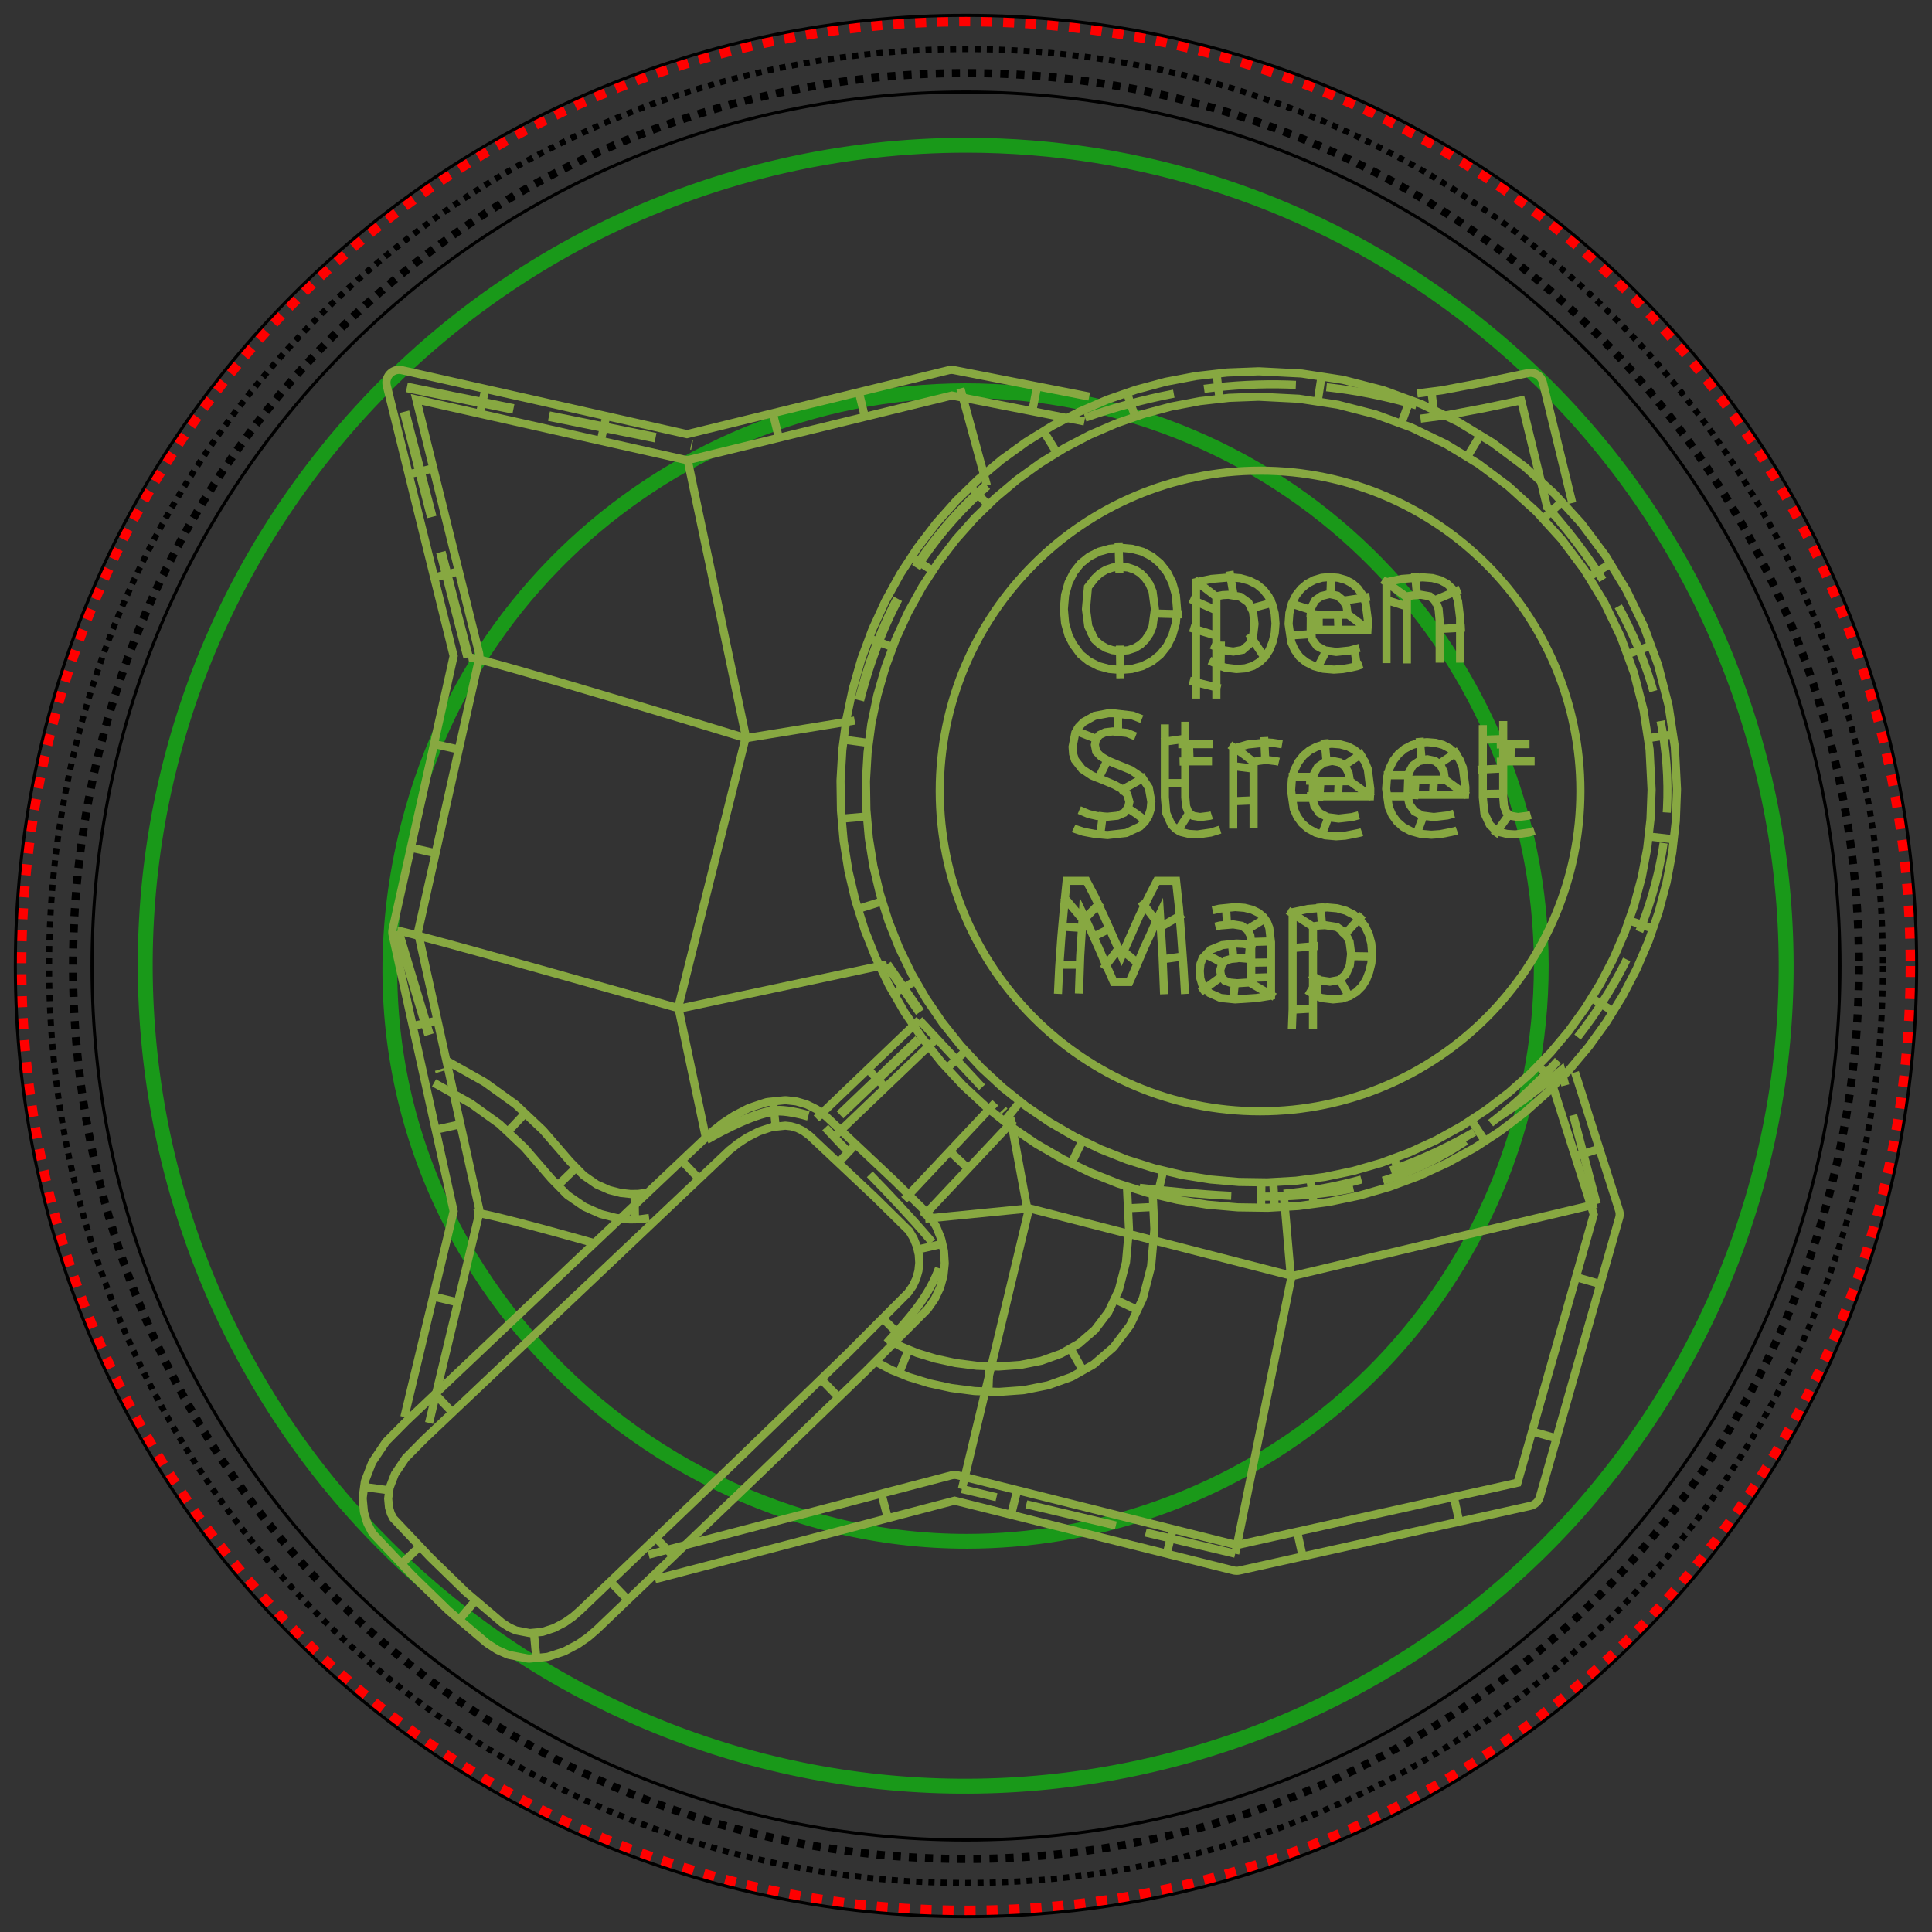 <?xml version="1.0" encoding="UTF-8" standalone="no"?>
<!-- Created with Inkscape (http://www.inkscape.org/) -->

<svg
   width="63mm"
   height="63mm"
   viewBox="0 0 63 63"
   version="1.1"
   id="svg8"
   sodipodi:docname="patch_openstreetmap.svg"
   inkscape:version="1.4.2 (ebf0e940d0, 2025-05-08)"
   xmlns:inkscape="http://www.inkscape.org/namespaces/inkscape"
   xmlns:sodipodi="http://sodipodi.sourceforge.net/DTD/sodipodi-0.dtd"
   xmlns:xlink="http://www.w3.org/1999/xlink"
   xmlns="http://www.w3.org/2000/svg"
   xmlns:svg="http://www.w3.org/2000/svg"
   xmlns:rdf="http://www.w3.org/1999/02/22-rdf-syntax-ns#"
   xmlns:cc="http://creativecommons.org/ns#"
   xmlns:dc="http://purl.org/dc/elements/1.1/"
   xmlns:inkstitch="http://inkstitch.org/namespace">
  <rect x="0" y="0" width="63" height="63" fill="#333333" stroke="none"/>
  <sodipodi:namedview
     id="base"
     pagecolor="#ffffff"
     bordercolor="#666666"
     borderopacity="1.0"
     inkscape:pageopacity="0.0"
     inkscape:pageshadow="2"
     inkscape:zoom="2.953"
     inkscape:cx="111.07348"
     inkscape:cy="140.53505"
     inkscape:document-units="mm"
     inkscape:current-layer="layer1"
     showgrid="false"
     fit-margin-top="2"
     fit-margin-left="2"
     fit-margin-right="2"
     fit-margin-bottom="2"
     inkscape:object-nodes="false"
     inkscape:snap-global="false"
     inkscape:window-width="1920"
     inkscape:window-height="1131"
     inkscape:window-x="0"
     inkscape:window-y="0"
     inkscape:window-maximized="1"
     showguides="true"
     inkscape:showpageshadow="2"
     inkscape:pagecheckerboard="0"
     inkscape:deskcolor="#d1d1d1">
    <sodipodi:guide
       position="31.5,31.5"
       orientation="0,-1"
       id="guide5"
       inkscape:locked="false" />
    <inkscape:grid
       id="grid1"
       units="mm"
       originx="0"
       originy="0"
       spacingx="1"
       spacingy="1"
       empcolor="#0099e5"
       empopacity="0.302"
       color="#0099e5"
       opacity="0.149"
       empspacing="5"
       enabled="true"
       visible="false" />
  </sodipodi:namedview>
  <defs
     id="defs2">
    <symbol
       id="inkstitch_ignore_layer"
       transform="scale(0.25, 0.25)"
       style="opacity:0.7">
      <title
         id="title9694">Ignore entire layer when generating stitch plan</title>
      <path
         inkscape:connector-curvature="0"
         style="opacity:1;vector-effect:none;fill:#fafafa;fill-opacity:1;fill-rule:evenodd;stroke:#ff0000;stroke-width:1.065;stroke-linecap:round;stroke-linejoin:miter;stroke-miterlimit:4;stroke-dasharray:3.195, 3.195;stroke-dashoffset:0;stroke-opacity:1"
         d="M 9.247,-4.9265995e-6 C 9.247,5.107 5.107,9.247 -2.615882e-5,9.247 -5.107,9.247 -9.247,5.107 -9.247,-4.9265995e-6 -9.247,-2.452 -8.272,-4.804 -6.538,-6.538 c 1.734,-1.734 4.086,-2.708 6.538,-2.708 5.107,0 9.247,4.14 9.247,9.247 0,0 0,0 0,0"
         id="inkstitch_path25368-7" />
      <path
         sodipodi:nodetypes="ccccc"
         inkscape:connector-curvature="0"
         style="color:#000000;fill:#d5d5d5;fill-opacity:1;fill-rule:evenodd;stroke:#5a5a5a;stroke-width:0.633;stroke-linecap:square;stroke-linejoin:round;stroke-miterlimit:0;stroke-opacity:1"
         d="M 4,4.453 1.467,1.286 H -5.5 l 2.533,3.167 z"
         id="use5800" />
      <path
         sodipodi:nodetypes="ccccc"
         inkscape:connector-curvature="0"
         style="color:#000000;opacity:0.5;fill:#d5d5d5;fill-opacity:1;fill-rule:evenodd;stroke:#858585;stroke-width:0.633;stroke-linecap:square;stroke-linejoin:round;stroke-miterlimit:0;stroke-opacity:1"
         d="M 4,2.553 1.467,-0.614 H -5.5 l 2.533,3.167 z"
         id="use5864" />
      <g
         id="g5771">
        <path
           sodipodi:nodetypes="ccccccccc"
           inkscape:connector-curvature="0"
           style="fill:#aa0000;fill-rule:evenodd;stroke:#aa0000;stroke-width:1px"
           d="m -1.067,-5.047 h 4.433 l 0.633,0.633 V 0.019 L 3.367,0.653 H -1.067 L -1.7,0.019 V -4.414 Z"
           id="path8011" />
        <path
           inkscape:connector-curvature="0"
           id="path8023"
           d="m -0.433,-3.876 c 0,0 3.167,3.167 3.167,3.167"
           style="fill:none;stroke:#ffffff;stroke-width:1.7" />
        <path
           inkscape:connector-curvature="0"
           id="path8025"
           d="m 2.733,-3.876 c 0,0 -3.167,3.167 -3.167,3.167"
           style="fill:none;stroke:#ffffff;stroke-width:1.8;stroke-linejoin:round" />
      </g>
    </symbol>
    <symbol
       id="inkstitch_ending_point"
       transform="scale(0.25, 0.25)"
       style="opacity:0.7">
      <title
         id="inkstitch_title9427">Ending point</title>
      <path
         id="inkstitch_circle13166"
         d="m 9.22,0.079 c -1.9e-6,5.107 -4.14,9.247 -9.247,9.247 -5.107,0 -9.247,-4.14 -9.247,-9.247 1e-7,-2.452 0.974,-4.804 2.708,-6.538 1.734,-1.734 4.086,-2.708 6.538,-2.708 5.107,0 9.247,4.14 9.247,9.247 0,0 0,0 0,0"
         style="opacity:1;vector-effect:none;fill:#fafafa;fill-opacity:1;fill-rule:evenodd;stroke:#003399;stroke-width:1.065;stroke-linecap:round;stroke-linejoin:miter;stroke-miterlimit:4;stroke-dasharray:3.195, 3.195;stroke-dashoffset:0;stroke-opacity:1"
         inkscape:connector-curvature="0" />
      <path
         style="opacity:1;fill:#000000;fill-opacity:1;fill-rule:nonzero;stroke:none;stroke-width:2.272;stroke-linecap:round;stroke-linejoin:round;stroke-miterlimit:4;stroke-dasharray:4.819, 4.819;stroke-dashoffset:0;stroke-opacity:1;paint-order:fill markers stroke"
         d="m -4.57,-4.57 c 0,0 9.141,0 9.141,0 0,0 0,9.141 0,9.141 0,0 -9.141,0 -9.141,0 0,0 0,-9.141 0,-9.141"
         id="inkstitch_rect5371-2"
         inkscape:connector-curvature="0" />
    </symbol>
  </defs>
  <g
     transform="translate(0, -21)"
     inkscape:label="Guide Lines"
     id="layer2"
     inkscape:groupmode="layer">
    <path
       id="path1669"
       style="fill:none;stroke:#02ff00;stroke-width:0.482;opacity:0.5"
       inkscape:label="guideline inner not stitched"
       transform="rotate(-164.209)"
       d="M -49.738,-59.988 C -38.707,-63.124 -25.844,-55.259 -25.844,-41.947 -25.844,-31.589 -34.24,-23.192 -44.598,-23.192 -54.956,-23.192 -63.352,-31.589 -63.352,-41.947 -63.352,-50.522 -57.597,-57.753 -49.738,-59.988"
       sodipodi:nodetypes="csssc" />
    <path
       id="path2356"
       style="fill:none;stroke:#00ff00;stroke-width:0.486;opacity:0.5"
       inkscape:label="guideline outer not stitched"
       transform="matrix(-0.605,0.796,0.796,0.605,0,0)"
       d="M 1.411,40.682 C 6.298,34.244 14.033,30.086 22.739,30.086 37.518,30.086 49.498,42.066 49.498,56.844 49.498,71.622 37.518,83.601 22.739,83.601 7.961,83.601 -4.019,71.622 -4.019,56.844 -4.019,50.772 -1.997,45.173 1.411,40.682"
       sodipodi:nodetypes="cssssc" />
    <use
       id="use5245"
       inkscape:label="Ink/Stitch Command: Ignore layer (do not stitch any objects in this layer)"
       xlink:href="#inkstitch_ignore_layer"
       height="100%"
       width="100%"
       x="0"
       y="-10"
       transform="matrix(0.265,0,0,0.265,0.529,22.754)" />
  </g>
  <g
     style="display:inline"
     id="layer1"
     inkscape:groupmode="layer"
     inkscape:label="Patch 1"
     transform="translate(-114.128, -58.05)">
    <path
       inkscape:label="positioning/cutting line"
       inkscape:connector-curvature="0"
       id="path3362"
       d="M 176.448,89.55 C 176.448,106.572 162.649,120.371 145.628,120.371 128.606,120.371 114.807,106.572 114.807,89.55 114.807,72.529 128.606,58.73 145.628,58.73 162.649,58.73 176.448,72.529 176.448,89.55 Z"
       style="display:inline;fill:none;fill-opacity:1;stroke:#ff0000;stroke-width:0.359;stroke-miterlimit:4;stroke-dasharray:0.359, 0.359;stroke-dashoffset:0;stroke-opacity:1"
       inkstitch:running_stitch_length_mm="2.3"
       inkstitch:trim_after="True"
       inkstitch:stop_after="True"
       inkstitch:fill_underlay="False"
       sodipodi:nodetypes="scscs" />
    <path
       inkscape:label="fixing line"
       inkscape:connector-curvature="0"
       id="path3362-3"
       d="M 175.528,89.55 C 175.528,106.064 162.141,119.451 145.628,119.451 129.114,119.451 115.728,106.064 115.728,89.55 115.728,73.037 129.114,59.65 145.628,59.65 162.141,59.65 175.528,73.037 175.528,89.55 Z"
       style="display:inline;fill:none;fill-opacity:1;stroke:#000000;stroke-width:0.2;stroke-miterlimit:4;stroke-dasharray:0.2, 0.2;stroke-dashoffset:0;stroke-opacity:1"
       inkstitch:running_stitch_length_mm="2"
       inkstitch:fill_underlay="False"
       sodipodi:nodetypes="sssss" />
  </g>
  <g
     inkscape:groupmode="layer"
     id="layer3"
     inkscape:label="Patch 2">
    <path
       id="path3224-1"
       style="display:inline;fill:none;fill-opacity:1;stroke:#000000;stroke-width:0.1;stroke-miterlimit:4;stroke-dasharray:none;stroke-dashoffset:0;stroke-opacity:1"
       d="m 145.628,61.05 c 15.74,0 28.5,12.76 28.5,28.5 0,15.74 -12.76,28.5 -28.5,28.5 -15.74,0 -28.5,-12.76 -28.5,-28.5 0,-15.74 12.76,-28.5 28.5,-28.5 m 0,-2.5 c 17.121,0 31,13.879 31,31 0,17.121 -13.879,31 -31,31 -17.121,0 -31,-13.879 -31,-31 0,-17.121 13.879,-31 31,-31"
       inkscape:connector-curvature="0"
       inkscape:label="satin"
       sodipodi:nodetypes="csssccsssc"
       transform="translate(-114.128, -58.05)"
       inkstitch:satin_column="True"
       inkstitch:zigzag_underlay="True"
       inkstitch:zigzag_underlay_spacing_mm="4"
       inkstitch:reverse_rails="none"
       inkstitch:fill_underlay="False"
       inkstitch:start_at_nearest_point="True"
       inkstitch:end_at_nearest_point="True" />
    <path
       inkscape:label="top line"
       inkscape:connector-curvature="0"
       id="path816"
       d="M 174.746,89.55 A 29.118,29.118 0 0 1 145.628,118.669 29.118,29.118 0 0 1 116.509,89.55 29.118,29.118 0 0 1 145.628,60.432 29.118,29.118 0 0 1 174.746,89.55 Z"
       style="display:inline;fill:none;fill-opacity:1;stroke:#000000;stroke-width:0.263;stroke-miterlimit:4;stroke-dasharray:0.263, 0.263;stroke-dashoffset:0;stroke-opacity:1"
       transform="translate(-114.128, -58.05)"
       inkstitch:running_stitch_length_mm="1.5"
       inkstitch:fill_underlay="False" />
  </g>
  <g
     inkscape:groupmode="layer"
     id="layer4"
     inkscape:label="Embroidery">
    <g
       id="g41"
       inkscape:label="Map">
      <path
         style="fill:none;stroke:#87a841;stroke-width:0.265;stroke-linejoin:round"
         d="M 31.318,12.667 32.181,15.829"
         id="path4"
         inkstitch:satin_column="False"
         inkstitch:stroke_method="running_stitch"
         inkstitch:bean_stitch_repeats="1" />
      <path
         d="M 32.181,15.829 C 29.812,17.919 28.51,20.542 27.868,23.496"
         style="fill:none;stroke:#87a841;stroke-width:0.313;stroke-dasharray:3.546, 1.182"
         inkstitch:running_stitch_length_mm="2.5"
         inkstitch:running_stitch_tolerance_mm="2.0"
         id="path31"
         sodipodi:nodetypes="cc" />
      <path
         style="fill:none;stroke:#87a841;stroke-width:0.265;stroke-linejoin:round"
         d="M 27.868,23.496 24.322,24.071 C 24.322,24.071 15.554,21.387 15.266,21.435"
         id="path5"
         sodipodi:nodetypes="ccc"
         inkstitch:satin_column="False"
         inkstitch:stroke_method="running_stitch"
         inkstitch:bean_stitch_repeats="1" />
      <path
         d="M 15.266,21.435 12.971,12.573 22.568,14.513"
         style="fill:none;stroke:#87a841;stroke-width:0.313;stroke-dasharray:3.546, 1.182"
         inkstitch:running_stitch_length_mm="2.5"
         inkstitch:running_stitch_tolerance_mm="2.0"
         id="path32"
         sodipodi:nodetypes="ccc" />
      <path
         style="fill:none;stroke:#87a841;stroke-width:0.265;stroke-linejoin:round"
         d="M 22.406,14.919 24.322,24.023 22.118,32.84 23.029,37.152"
         id="path3"
         inkstitch:satin_column="False"
         inkstitch:stroke_method="running_stitch"
         inkstitch:bean_stitch_repeats="1" />
      <path
         d="M 23.029,37.152 C 23.029,37.152 24.479,36.292 25.292,36.222 25.91,36.169 27.109,36.626 27.109,36.626 L 30.355,33.518 28.922,31.45"
         style="fill:none;stroke:#87a841;stroke-width:0.313;stroke-dasharray:3.546, 1.182"
         inkstitch:running_stitch_length_mm="2.5"
         inkstitch:running_stitch_tolerance_mm="2.0"
         id="path33"
         sodipodi:nodetypes="caccc" />
      <path
         style="fill:none;stroke:#87a841;stroke-width:0.265;stroke-linejoin:round"
         d="M 28.922,31.45 22.166,32.888 C 22.166,32.888 13.206,30.348 12.966,30.348"
         id="path6"
         sodipodi:nodetypes="ccc"
         inkstitch:satin_column="False"
         inkstitch:stroke_method="running_stitch"
         inkstitch:bean_stitch_repeats="1" />
      <path
         d="M 12.966,30.348 14.356,34.948"
         style="fill:none;stroke:#87a841;stroke-width:0.313;stroke-dasharray:3.546, 1.182"
         inkstitch:running_stitch_length_mm="2.5"
         inkstitch:running_stitch_tolerance_mm="2.0"
         id="path34" />
      <path
         d="M 14.153,35.309 15.36,35.988 16.29,36.657 17.109,37.431 17.972,38.429 17.989,38.448 18.468,38.937 18.497,38.964 18.529,38.989 19.017,39.325 19.05,39.346 19.084,39.363 19.559,39.574 19.591,39.587 19.624,39.597 20.063,39.709 20.122,39.72 20.502,39.76 20.552,39.763 20.852,39.758 20.901,39.754 21.167,39.718 M 14.558,34.587 15.786,35.278 15.824,35.303 16.796,36.002 16.838,36.037 17.692,36.844 17.721,36.874 18.589,37.878 19.032,38.33 19.455,38.623 19.863,38.804 20.239,38.9 20.565,38.935 20.814,38.931 21.057,38.898 M 20.706,39.843 20.691,38.85 M 18.132,38.712 18.842,38.018 M 16.497,36.967 17.179,36.245"
         inkstitch:satin_column="True"
         id="path6436"
         style="fill:none;stroke:#87a841;stroke-width:0.265px"
         sodipodi:nodetypes="ccccccccccccccccccccccccccccccccccccccccccc"
         inkstitch:pull_compensation_mm="0.15" />
      <path
         style="fill:none;stroke:#87a841;stroke-width:0.265;stroke-linejoin:round"
         d="M 19.435,40.554 C 19.435,40.554 15.745,39.5 15.458,39.548"
         id="path7"
         sodipodi:nodetypes="cc"
         inkstitch:satin_column="False"
         inkstitch:stroke_method="running_stitch"
         inkstitch:bean_stitch_repeats="1" />
      <path
         d="M 13.186,46.208 14.793,39.496 12.802,30.485 12.794,30.44 12.792,30.395 12.794,30.35 12.802,30.306 14.793,21.392 12.612,12.574 12.604,12.535 12.601,12.495 12.601,12.455 12.604,12.415 12.612,12.376 12.624,12.337 12.639,12.3 12.657,12.265 12.679,12.231 12.704,12.2 12.733,12.171 12.763,12.146 12.796,12.123 12.831,12.104 12.868,12.088 12.906,12.075 12.945,12.067 12.985,12.062 13.025,12.061 13.065,12.064 13.104,12.071 22.402,14.158 30.932,12.073 30.976,12.065 31.021,12.061 31.066,12.063 31.11,12.069 35.518,12.931 M 13.991,46.4 15.62,39.596 15.627,39.56 15.631,39.522 15.631,39.485 15.628,39.448 15.622,39.411 13.629,30.396 15.622,21.478 15.628,21.44 15.632,21.402 15.631,21.364 15.627,21.326 15.62,21.288 13.576,13.025 22.315,14.987 22.352,14.993 22.39,14.997 22.429,14.996 22.466,14.992 22.504,14.985 31.04,12.898 35.36,13.743 M 15.013,42.49 14.047,42.259 M 15.095,36.642 14.125,36.856 M 14.347,33.26 13.378,33.474 M 14.285,27.84 13.316,27.623 M 15.04,24.459 14.071,24.243 M 15.043,18.612 14.079,18.851 M 14.212,15.25 13.248,15.488 M 15.629,13.571 15.846,12.602 M 19.572,14.456 19.789,13.487 M 25.418,14.358 25.182,13.393 M 28.222,13.672 27.986,12.708 M 33.644,13.492 33.835,12.518"
         inkstitch:satin_column="True"
         id="path5700"
         style="fill:none;stroke:#87a841;stroke-width:0.265px"
         inkstitch:pull_compensation_mm="0.15" />
      <path
         d="M 35.383,13.621 C 39.234,12.27 42.849,12.215 46.268,13.241"
         style="fill:none;stroke:#87a841;stroke-width:0.265;stroke-dasharray:3, 1"
         inkstitch:running_stitch_length_mm="2.5"
         inkstitch:running_stitch_tolerance_mm="2.0"
         id="path35"
         sodipodi:nodetypes="cc" />
      <path
         d="M 46.215,12.831 47.015,12.728 48.224,12.5 49.825,12.166 49.865,12.159 49.904,12.157 49.944,12.158 49.983,12.163 50.022,12.172 50.06,12.185 50.096,12.201 50.131,12.221 50.163,12.243 50.193,12.269 50.221,12.298 50.246,12.329 50.267,12.362 50.286,12.398 50.301,12.434 50.312,12.473 51.27,16.402 M 46.321,13.652 47.133,13.547 47.156,13.543 48.381,13.313 48.389,13.311 49.603,13.057 50.466,16.598 M 46.793,13.674 46.666,12.69"
         inkstitch:satin_column="True"
         id="path4167"
         style="fill:none;stroke:#87a841;stroke-width:0.265px"
         inkstitch:pull_compensation_mm="0.15" />
      <path
         d="M 50.449,16.526 C 57.79,24.726 53.634,33.305 47.761,37.231 44.575,39.361 41.171,39.189 37.164,38.733"
         style="fill:none;stroke:#87a841;stroke-width:0.265;stroke-dasharray:3, 1"
         inkstitch:running_stitch_length_mm="2.5"
         inkstitch:running_stitch_tolerance_mm="2.0"
         id="path36"
         sodipodi:nodetypes="csc" />
      <path
         d="M 37.577,38.713 37.642,40.059 37.641,40.116 37.538,41.268 37.534,41.301 37.526,41.334 37.276,42.305 37.264,42.342 37.249,42.378 36.869,43.18 36.849,43.217 36.825,43.253 36.335,43.898 36.307,43.931 36.276,43.961 35.695,44.463 35.663,44.488 35.629,44.51 34.975,44.881 34.944,44.897 34.91,44.91 34.204,45.163 34.175,45.172 34.145,45.179 33.405,45.326 33.354,45.333 32.598,45.387 32.554,45.388 31.802,45.362 31.764,45.359 31.034,45.264 31,45.258 30.312,45.109 30.279,45.1 29.652,44.908 29.618,44.896 29.071,44.675 29.032,44.656 28.584,44.417 M 36.751,38.753 36.814,40.071 36.717,41.16 36.484,42.06 36.14,42.787 35.702,43.363 35.185,43.81 34.598,44.143 33.954,44.374 33.269,44.51 32.561,44.56 31.85,44.535 31.158,44.446 30.505,44.304 29.912,44.123 29.402,43.916 28.973,43.687 M 36.699,39.403 37.691,39.355 M 36.267,42.326 37.164,42.751 M 34.862,43.898 35.353,44.762 M 32.262,44.467 32.227,45.459 M 29.661,43.932 29.288,44.852"
         inkstitch:satin_column="True"
         id="path3484"
         style="fill:none;stroke:#87a841;stroke-width:0.265px"
         inkstitch:pull_compensation_mm="0.15" />
      <path
         d="M 28.915,43.797 C 29.651,42.967 30.431,42.181 30.75,40.934 29.47,39.35 28.19,38.154 26.91,36.769"
         style="fill:none;stroke:#87a841;stroke-width:0.265;stroke-dasharray:3, 1"
         inkstitch:running_stitch_length_mm="2.5"
         inkstitch:running_stitch_tolerance_mm="2.0"
         id="path37"
         sodipodi:nodetypes="ccc" />
      <path
         d="M 27.196,37.068 30.55,33.857 M 26.624,36.47 27.537,35.595 29.978,33.259 M 28.93,35.522 28.244,34.805"
         inkstitch:satin_column="True"
         id="path7214"
         style="fill:none;stroke:#87a841;stroke-width:0.265px"
         sodipodi:nodetypes="ccccccc" />
      <path
         d="M 29.978,33.259 32.756,36.242"
         style="fill:none;stroke:#87a841;stroke-width:0.265;stroke-dasharray:3, 1"
         inkstitch:running_stitch_length_mm="2.5"
         inkstitch:running_stitch_tolerance_mm="2.0"
         id="path38" />
      <path
         d="M 33.057,36.525 30.086,39.687 M 32.454,35.958 29.483,39.121 M 30.908,37.483 31.632,38.163"
         inkstitch:satin_column="True"
         id="path6699"
         style="fill:none;stroke:#87a841;stroke-width:0.265px" />
      <path
         style="fill:none;stroke:#87a841;stroke-width:0.265;stroke-linejoin:round"
         d="M 30.168,39.74 33.57,39.404 42.147,41.608 52.066,39.26"
         id="path8"
         inkstitch:satin_column="False"
         inkstitch:stroke_method="running_stitch"
         inkstitch:bean_stitch_repeats="1" />
      <path
         d="M 52.066,39.26 50.912,34.899 C 47.895,37.455 44.877,38.636 41.86,38.925"
         style="fill:none;stroke:#87a841;stroke-width:0.265;stroke-dasharray:3, 1"
         inkstitch:running_stitch_length_mm="2.5"
         inkstitch:running_stitch_tolerance_mm="2.0"
         id="path39"
         sodipodi:nodetypes="ccc" />
      <path
         style="fill:none;stroke:#87a841;stroke-width:0.265;stroke-linejoin:round"
         d="M 41.86,38.925 42.099,41.704 40.279,50.665"
         id="path10"
         inkstitch:satin_column="False"
         inkstitch:stroke_method="running_stitch"
         inkstitch:bean_stitch_repeats="1" />
      <path
         d="M 40.279,50.665 31.366,48.556"
         style="fill:none;stroke:#87a841;stroke-width:0.265;stroke-dasharray:3, 1"
         inkstitch:running_stitch_length_mm="2.5"
         inkstitch:running_stitch_tolerance_mm="2.0"
         id="path40" />
      <path
         style="fill:none;stroke:#87a841;stroke-width:0.265;stroke-linejoin:round"
         d="M 31.366,48.556 33.522,39.548 32.947,36.433"
         id="path9"
         sodipodi:nodetypes="ccc"
         inkstitch:satin_column="False"
         inkstitch:stroke_method="running_stitch"
         inkstitch:bean_stitch_repeats="1" />
      <path
         d="M 40.563,12.955 40.08,12.973 39.13,13.08 38.199,13.256 37.289,13.499 36.404,13.807 35.546,14.177 34.72,14.607 33.928,15.096 33.173,15.64 32.459,16.239 31.789,16.89 31.167,17.59 30.594,18.338 30.075,19.131 29.612,19.967 29.209,20.845 28.874,21.751 28.609,22.669 28.415,23.597 28.291,24.531 28.237,25.467 28.251,26.4 28.332,27.328 28.48,28.247 28.695,29.153 28.975,30.041 29.319,30.909 29.728,31.753 30.2,32.568 30.734,33.351 31.33,34.098 31.986,34.807 32.695,35.463 33.442,36.059 34.225,36.593 35.04,37.065 35.884,37.474 36.752,37.818 37.64,38.098 38.546,38.313 39.465,38.461 40.393,38.542 41.326,38.556 41.519,38.545 42.262,38.502 43.196,38.378 44.124,38.184 45.042,37.92 45.948,37.584 46.826,37.181 47.662,36.718 48.455,36.199 49.203,35.626 49.903,35.004 50.554,34.334 51.153,33.62 51.697,32.865 52.186,32.073 52.616,31.247 52.986,30.39 53.294,29.504 53.537,28.594 53.713,27.663 53.82,26.713 53.856,25.75 53.79,24.437 53.596,23.165 53.28,21.938 52.849,20.761 52.31,19.642 51.668,18.585 50.931,17.599 50.104,16.689 49.194,15.862 48.208,15.125 47.151,14.483 46.032,13.944 44.855,13.513 43.628,13.197 42.356,13.003 41.043,12.937 40.563,12.955 M 40.532,12.128 40.034,12.147 40.003,12.149 39.022,12.26 38.992,12.264 38.03,12.446 38,12.453 37.061,12.704 37.032,12.713 36.118,13.03 36.09,13.041 35.204,13.423 35.177,13.436 34.324,13.88 34.298,13.895 33.481,14.399 33.456,14.416 32.677,14.978 32.653,14.997 31.916,15.615 31.894,15.635 31.202,16.307 31.181,16.328 30.538,17.051 30.519,17.075 29.928,17.847 29.91,17.872 29.374,18.691 29.358,18.717 28.881,19.58 28.867,19.608 28.451,20.514 28.439,20.543 28.092,21.478 28.083,21.507 27.81,22.455 27.802,22.485 27.602,23.443 27.597,23.473 27.469,24.437 27.466,24.468 27.41,25.433 27.409,25.464 27.423,26.428 27.425,26.458 27.509,27.416 27.513,27.445 27.666,28.394 27.672,28.423 27.893,29.358 27.901,29.387 28.19,30.304 28.2,30.333 28.556,31.229 28.568,31.256 28.99,32.127 29.004,32.154 29.491,32.995 29.507,33.021 30.059,33.83 30.077,33.855 30.692,34.626 30.712,34.65 31.39,35.381 31.412,35.403 32.143,36.081 32.167,36.101 32.938,36.716 32.963,36.734 33.772,37.286 33.798,37.302 34.639,37.789 34.666,37.803 35.537,38.225 35.564,38.237 36.46,38.593 36.489,38.603 37.406,38.892 37.435,38.9 38.37,39.121 38.399,39.127 39.348,39.28 39.377,39.284 40.335,39.368 40.366,39.37 41.329,39.384 41.36,39.383 41.567,39.371 42.326,39.327 42.356,39.324 43.32,39.196 43.35,39.191 44.308,38.991 44.338,38.983 45.286,38.71 45.315,38.701 46.25,38.354 46.279,38.342 47.185,37.926 47.213,37.912 48.076,37.435 48.103,37.419 48.921,36.883 48.946,36.865 49.718,36.274 49.742,36.255 50.465,35.612 50.486,35.591 51.158,34.899 51.178,34.877 51.796,34.14 51.815,34.116 52.377,33.337 52.394,33.312 52.898,32.495 52.913,32.469 53.357,31.616 53.37,31.589 53.752,30.704 53.763,30.675 54.08,29.761 54.089,29.732 54.34,28.793 54.347,28.763 54.529,27.801 54.533,27.771 54.644,26.79 54.646,26.76 54.684,25.763 54.684,25.727 54.615,24.375 54.611,24.333 54.411,23.02 54.402,22.979 54.076,21.712 54.064,21.673 53.62,20.458 53.604,20.42 53.047,19.264 53.028,19.229 52.365,18.139 52.343,18.106 51.582,17.088 51.557,17.057 50.703,16.118 50.675,16.09 49.736,15.236 49.705,15.211 48.687,14.45 48.654,14.428 47.564,13.765 47.529,13.746 46.373,13.189 46.335,13.173 45.12,12.729 45.081,12.717 43.814,12.391 43.773,12.382 42.46,12.182 42.418,12.178 41.066,12.109 41.03,12.109 40.532,12.128 M 39.663,12.104 39.775,13.091 M 36.719,12.734 37.045,13.672 M 33.985,13.991 34.507,14.836 M 31.591,15.813 32.283,16.526 M 29.652,18.115 30.483,18.659 M 28.26,20.787 29.191,21.132 M 27.429,24.108 28.414,24.239 M 27.363,26.704 28.353,26.617 M 27.902,29.664 28.849,29.366 M 29.072,32.437 29.932,31.939 M 30.821,34.888 31.549,34.213 M 32.699,36.631 33.318,35.855 M 34.902,38.009 35.334,37.116 M 37.724,39.053 37.953,38.087 M 41.12,39.464 41.135,38.471 M 41.514,38.462 41.572,39.454 M 42.849,39.342 42.718,38.358 M 45.772,38.62 45.427,37.689 M 48.469,37.278 47.925,36.448 M 50.805,35.381 50.093,34.69 M 52.671,33.021 51.826,32.499 M 53.977,30.31 53.039,29.985 M 54.661,27.379 53.674,27.267 M 54.634,23.935 53.652,24.085 M 53.915,21.024 52.983,21.365 M 52.584,18.339 51.735,18.855 M 50.988,16.309 50.253,16.976 M 48.313,14.123 47.797,14.972 M 46.004,12.964 45.663,13.897 M 43.105,12.197 42.955,13.178"
         inkstitch:satin_column="True"
         id="path41"
         style="fill:none;stroke:#87a841;stroke-width:0.265px"
         inkstitch:pull_compensation_mm="0.15" />
      <path
         d="M 51.358,34.966 52.796,39.47 52.806,39.509 52.813,39.549 52.815,39.589 52.814,39.63 52.809,39.67 52.8,39.709 50.212,48.813 50.199,48.851 50.182,48.888 50.162,48.923 50.139,48.956 50.112,48.987 50.083,49.014 50.051,49.039 50.017,49.061 49.981,49.079 49.943,49.093 49.904,49.104 40.416,51.212 40.378,51.219 40.34,51.222 40.302,51.221 40.264,51.217 40.226,51.21 31.129,48.935 21.36,51.496 M 50.57,35.217 51.97,39.603 49.484,48.35 40.332,50.383 31.227,48.107 31.186,48.099 31.145,48.095 31.103,48.095 31.062,48.1 31.022,48.108 21.151,50.696 M 51.286,37.735 52.232,37.433 M 51.309,41.622 52.265,41.894 M 49.879,46.655 50.834,46.926 M 47.388,48.731 47.603,49.7 M 42.281,49.865 42.496,50.835 M 38.266,49.781 38.025,50.745 M 33.19,48.513 32.95,49.476 M 28.721,48.626 28.973,49.586"
         inkstitch:satin_column="True"
         id="path3901"
         style="fill:none;stroke:#87a841;stroke-width:0.265px"
         inkstitch:pull_compensation_mm="0.15" />
      <path
         d="M 20.731,39.259 23.223,36.9 23.25,36.876 23.555,36.633 23.586,36.611 23.927,36.387 23.966,36.364 24.397,36.143 24.425,36.13 24.455,36.119 24.949,35.954 24.992,35.942 25.037,35.934 25.567,35.879 25.611,35.877 25.655,35.879 25.926,35.909 25.96,35.914 25.994,35.922 26.263,36 26.299,36.012 26.333,36.027 26.598,36.158 26.63,36.176 26.661,36.197 26.918,36.39 26.954,36.42 29.11,38.45 29.117,38.456 30.267,39.588 30.291,39.614 30.312,39.642 30.332,39.671 30.519,39.984 30.534,40.012 30.547,40.042 30.678,40.367 30.689,40.398 30.698,40.43 30.774,40.762 30.78,40.795 30.783,40.828 30.804,41.162 30.805,41.196 30.803,41.23 30.769,41.56 30.764,41.594 30.756,41.628 30.667,41.947 30.656,41.981 30.643,42.013 30.5,42.317 30.484,42.348 30.465,42.377 30.268,42.66 30.246,42.688 30.222,42.715 28.25,44.694 28.245,44.7 24.588,48.235 24.586,48.236 21.962,50.746 19.481,53.12 19.467,53.133 19.203,53.362 19.168,53.39 18.866,53.6 18.822,53.626 18.43,53.834 18.399,53.848 18.367,53.861 17.902,54.014 17.857,54.026 17.811,54.033 17.293,54.082 17.254,54.084 17.215,54.082 17.177,54.076 16.623,53.97 16.576,53.958 16.532,53.942 16.247,53.815 16.219,53.801 16.192,53.785 15.905,53.6 15.861,53.568 14.645,52.536 14.624,52.517 13.444,51.368 13.432,51.356 12.186,50.038 12.162,50.01 12.14,49.979 12.121,49.947 11.996,49.71 11.979,49.674 11.966,49.636 11.881,49.356 11.871,49.316 11.865,49.276 11.829,48.901 11.828,48.854 11.831,48.807 11.892,48.35 11.901,48.302 11.916,48.255 12.121,47.725 12.14,47.683 12.163,47.644 12.561,47.052 12.584,47.02 12.61,46.991 13.247,46.348 13.256,46.339 18.24,41.619 20.731,39.259 M 21.3,39.86 23.779,37.513 24.056,37.292 24.363,37.09 24.747,36.894 25.168,36.753 25.609,36.706 25.8,36.727 25.999,36.785 26.196,36.883 26.404,37.038 28.539,39.049 29.648,40.141 29.791,40.381 29.898,40.646 29.96,40.914 29.976,41.18 29.949,41.44 29.879,41.692 29.766,41.932 29.61,42.156 27.667,44.107 24.013,47.639 21.39,50.148 18.916,52.515 18.677,52.723 18.414,52.907 18.074,53.086 17.687,53.214 17.274,53.252 16.825,53.166 16.613,53.072 16.375,52.919 15.191,51.914 14.027,50.781 12.826,49.511 12.746,49.359 12.685,49.156 12.658,48.869 12.706,48.507 12.876,48.066 13.226,47.546 13.83,46.935 18.809,42.22 21.3,39.86 M 22.853,38.503 22.171,37.782 M 25.303,36.822 25.2,35.834 M 27.28,37.977 27.961,37.254 M 29.841,40.764 30.809,40.543 M 28.724,42.928 29.428,43.629 M 26.715,44.912 27.405,45.626 M 22.019,50.806 21.333,50.089 M 19.844,51.513 20.531,52.23 M 17.402,53.157 17.496,54.146 M 15.563,52.121 14.921,52.878 M 13.752,50.369 13.03,51.052 M 12.776,48.608 11.791,48.477 M 14.812,46.119 14.129,45.398"
         inkstitch:satin_column="True"
         id="path3659"
         style="fill:none;stroke:#87a841;stroke-width:0.265px"
         inkstitch:pull_compensation_mm="0.15" />
    </g>
    <path
       id="path11"
       style="fill:none;stroke:#87a841;stroke-width:0.224;stroke-linejoin:round"
       transform="matrix(1.182 0 0 1.182 -5.29 -8.896)"
       d="M 30.401,29.348 C 30.401,24.467 34.358,20.511 39.238,20.511 44.118,20.511 48.075,24.467 48.075,29.348 48.075,34.228 44.118,38.184 39.238,38.184 34.358,38.184 30.401,34.228 30.401,29.348"
       sodipodi:nodetypes="csssc"
       inkstitch:satin_column="False"
       inkstitch:stroke_method="running_stitch"
       inkstitch:bean_stitch_repeats="1" />
    <g
       id="g98"
       inkscape:label="Text"
       style="display:inline;stroke-width:0.798"
       transform="matrix(1.254 0 0 1.254 -7.652 -11.127)">
      <path
         d="M 34.026,25.669 33.888,25.396 33.798,25.077 33.766,24.712 33.798,24.344 33.888,24.024 34.015,23.771 34.025,23.751 34.203,23.526 34.427,23.347 34.681,23.219 34.953,23.143 35.239,23.117 35.533,23.143 35.81,23.219 35.9,23.265 36.058,23.347 36.272,23.526 36.45,23.751 36.587,24.024 36.678,24.344 36.709,24.712 36.692,24.913 36.678,25.077 36.587,25.396 36.451,25.669 36.272,25.894 36.058,26.068 35.81,26.193 35.707,26.221 35.534,26.269 35.239,26.294 34.945,26.269 34.665,26.193 34.418,26.068 34.203,25.894 34.164,25.845 33.968,25.575 M 34.509,25.383 34.402,25.165 34.341,24.712 34.393,24.137 34.572,23.911 34.706,23.783 34.864,23.689 35.038,23.63 35.236,23.611 35.434,23.63 35.551,23.669 35.612,23.689 35.763,23.783 35.887,23.911 35.994,24.066 36.073,24.255 36.134,24.712 36.103,24.941 36.073,25.165 35.994,25.352 35.887,25.509 35.763,25.632 35.612,25.724 35.502,25.76 35.434,25.782 35.236,25.8 35.038,25.782 34.864,25.724 34.706,25.632 34.588,25.524 34.572,25.509 34.473,25.324 M 35.225,25.661 35.236,26.511 M 36.03,24.824 36.835,24.846 M 35.211,23.781 35.189,22.978"
         style="fill:none;stroke:#87a841;stroke-width:0.211"
         inkstitch:satin_column="True"
         inkstitch:contour_underlay="False"
         inkscape:label="O"
         id="path294"
         inkstitch:pull_compensation_mm="0.08"
         sodipodi:nodetypes="cccccccccccccccccccccccccccccccccccccccccccccccccccccccccccccccccccccccccccc"
         inkstitch:min_stitch_length_mm="0.5"
         inkstitch:running_stitch_length_mm="1.5" />
      <path
         d="M 37.551,26.051 37.841,26.19 37.955,26.233 38.255,26.27 38.484,26.252 38.688,26.189 38.862,26.083 38.98,25.965 39.003,25.943 39.114,25.77 39.194,25.566 39.25,25.338 39.27,25.088 39.248,24.823 39.185,24.587 39.168,24.551 39.088,24.381 38.955,24.21 38.787,24.072 38.586,23.972 38.358,23.908 38.293,23.903 38.1,23.886 37.603,23.927 37.229,24.006 37.202,24.012 V 24.639 25.378 26.756 27.039 M 37.604,25.642 37.847,25.745 37.918,25.78 38.173,25.817 38.419,25.771 38.586,25.627 38.656,25.471 38.689,25.396 38.724,25.097 38.685,24.78 38.641,24.692 38.566,24.542 38.356,24.392 38.207,24.366 38.048,24.34 37.894,24.348 37.732,24.38 V 24.39 24.757 25.413 25.687 26.149 26.77 27.039 M 39.025,26.034 38.579,25.355 M 39.268,24.524 38.589,24.706 M 38.194,24.433 38.074,23.727 M 37.789,24.433 37.151,23.946 M 37.779,24.767 37.051,24.446 M 37.769,25.416 37.053,25.196 M 37.84,26.307 37.85,25.557 M 37.84,26.773 37.038,26.575"
         style="fill:none;stroke:#87a841;stroke-width:0.211"
         inkstitch:satin_column="True"
         inkstitch:contour_underlay="False"
         inkscape:label="p"
         id="path293"
         sodipodi:nodetypes="cccccccccccccccccccccccccccccccccccccccccccccccccccccccccccccccccccccc"
         inkstitch:pull_compensation_mm="0.08"
         inkstitch:split_method="default"
         inkstitch:min_random_split_length_mm="0.5"
         inkstitch:running_stitch_length_mm="1.5" />
      <path
         d="M 40.082,24.824 40.393,24.858 H 40.893 41.148 L 41.146,24.845 41.119,24.648 41.033,24.494 41.026,24.482 40.881,24.364 40.699,24.324 40.679,24.319 40.464,24.372 40.302,24.485 40.209,24.655 40.189,24.733 40.184,25.363 40.215,25.491 40.347,25.671 40.559,25.785 40.595,25.79 40.849,25.825 41.201,25.789 41.323,25.755 41.455,25.72 M 40.097,25.239 40.393,25.25 H 40.907 41.662 L 41.663,25.233 41.67,25.149 41.678,25.048 41.611,24.539 41.56,24.416 41.528,24.338 41.411,24.174 41.266,24.045 41.093,23.953 40.895,23.897 40.715,23.882 40.67,23.879 40.472,23.897 40.278,23.955 40.095,24.051 39.934,24.186 39.8,24.357 39.695,24.566 39.693,24.573 39.631,24.813 39.61,25.097 39.654,25.399 39.679,25.57 39.768,25.773 39.894,25.95 40.06,26.088 40.266,26.193 40.367,26.222 40.507,26.262 40.788,26.286 41.019,26.27 41.225,26.233 41.385,26.197 41.524,26.149 M 39.633,24.554 40.231,24.747 M 40.697,24.362 40.718,23.794 M 40.971,24.503 41.721,24.392 M 41.082,24.797 41.69,25.253 M 40.89,24.787 40.91,25.334 M 40.393,24.838 V 25.334 M 39.562,25.405 40.312,25.355 M 40.627,25.73 40.322,26.307 M 41.315,25.699 41.397,26.277"
         style="fill:none;stroke:#87a841;stroke-width:0.211"
         inkstitch:satin_column="True"
         inkstitch:contour_underlay="False"
         inkscape:label="e"
         id="path285"
         inkstitch:pull_compensation_mm="0.08"
         sodipodi:nodetypes="cccccccccccccccccccccccccccccccccccccccccccccccccccccccccccccccccccccccccccccccc"
         inkstitch:min_stitch_length_mm="0.5"
         inkstitch:running_stitch_length_mm="1.5" />
      <path
         d="M 42.156,26.116 V 24.475 24.018 24.012 L 42.556,23.927 42.908,23.901 43.094,23.886 43.352,23.905 43.564,23.963 43.733,24.054 43.863,24.178 43.918,24.265 43.958,24.328 44.017,24.51 44.07,24.943 V 25.2 26.105 M 42.686,26.124 V 24.644 24.401 24.38 L 42.847,24.356 42.95,24.348 43.054,24.34 43.285,24.38 43.41,24.482 43.434,24.502 43.511,24.712 43.539,25.028 V 25.229 26.105 M 43.464,25.233 44.194,25.193 M 43.312,24.524 44.072,24.2 M 42.896,23.774 42.957,24.433 M 42.055,23.946 42.744,24.443 M 42.086,24.453 42.755,24.666"
         style="fill:none;stroke:#87a841;stroke-width:0.211"
         inkstitch:satin_column="True"
         inkstitch:contour_underlay="False"
         inkscape:label="n"
         id="path286"
         sodipodi:nodetypes="ccccccccccccccccccccccccccccccccccccccccc"
         inkstitch:pull_compensation_mm="0.08"
         inkstitch:min_stitch_length_mm="0.5"
         inkstitch:running_stitch_length_mm="1.5" />
      <g
         inkscape:label="t"
         id="g284"
         style="stroke-width:0.798">
        <path
           d="M 46.008,28.67 H 45.867 45.38 L 45.025,28.681 M 45.875,28.225 H 45.389 L 45.023,28.232 M 45.389,28.192 45.379,28.719"
           style="fill:none;stroke:#87a841;stroke-width:0.211"
           inkstitch:satin_column="True"
           inkstitch:contour_underlay="False"
           inkscape:label="Satin 11"
           id="path283"
           sodipodi:nodetypes="ccccccccc"
           inkstitch:pull_compensation_mm="0.08"
           inkstitch:min_stitch_length_mm="0.5"
           inkstitch:running_stitch_length_mm="1.5" />
        <path
           d="M 46.002,30.478 45.862,30.523 45.506,30.572 45.282,30.558 45.097,30.511 45.042,30.48 44.952,30.428 44.839,30.317 44.701,30.017 44.661,29.608 V 29.519 28.884 28.109 27.728 M 45.907,30.065 45.83,30.087 45.575,30.119 45.395,30.089 45.345,30.053 45.276,30.001 45.211,29.84 45.191,29.601 V 29.51 28.856 28.67 28.225 28.092 27.622 M 44.599,28.111 45.227,28.091 M 44.528,28.891 45.278,28.851 M 44.619,29.52 45.217,29.51 M 45.4,29.976 44.953,30.604"
           style="fill:none;stroke:#87a841;stroke-width:0.211"
           inkstitch:satin_column="True"
           inkstitch:contour_underlay="False"
           inkscape:label="Satin 10"
           id="path284"
           sodipodi:nodetypes="cccccccccccccccccccccccccccccccccccc"
           inkstitch:pull_compensation_mm="0.08"
           inkstitch:min_stitch_length_mm="0.5"
           inkstitch:running_stitch_length_mm="1.5" />
      </g>
      <path
         d="M 42.702,29.577 42.884,29.54 H 43.367 44.199 L 44.2,29.524 44.207,29.439 V 29.342 L 44.142,28.83 44.06,28.628 43.944,28.463 43.941,28.461 43.799,28.335 43.628,28.244 43.431,28.19 43.208,28.172 43.029,28.189 43.009,28.191 42.815,28.249 42.63,28.345 42.467,28.48 42.336,28.648 42.233,28.856 42.186,29.033 42.168,29.102 42.147,29.386 42.175,29.581 42.217,29.864 42.305,30.065 42.431,30.24 42.591,30.38 42.791,30.487 42.95,30.531 43.036,30.555 43.321,30.58 43.552,30.564 43.762,30.523 43.936,30.487 43.989,30.468 M 42.713,29.154 42.912,29.148 H 43.388 43.677 L 43.677,29.143 43.645,28.941 43.56,28.771 43.52,28.739 43.414,28.658 43.216,28.617 43.071,28.65 43.001,28.666 42.84,28.779 42.746,28.949 42.724,29.033 42.703,29.581 42.752,29.787 42.884,29.973 43.097,30.083 43.117,30.085 43.386,30.119 43.738,30.078 43.91,30.032 M 42.785,29.033 H 42.086 M 43.079,28.739 43.018,28.061 M 44.041,28.395 43.474,28.77 M 44.264,29.57 43.596,29.084 M 43.362,29.631 43.393,29.064 M 42.876,29.652 42.917,29.084 M 42.086,29.581 H 42.734 M 42.927,30.594 43.139,30.026"
         style="fill:none;stroke:#87a841;stroke-width:0.211"
         inkstitch:satin_column="True"
         inkstitch:contour_underlay="False"
         inkscape:label="e"
         id="path280"
         sodipodi:nodetypes="ccccccccccccccccccccccccccccccccccccccccccccccccccccccccccccccccccccccccccccc"
         inkstitch:pull_compensation_mm="0.08"
         inkstitch:min_stitch_length_mm="0.5"
         inkstitch:running_stitch_length_mm="1.5" />
      <path
         d="M 40.087,29.577 40.411,29.58 H 40.895 41.727 L 41.728,29.565 41.734,29.48 V 29.382 L 41.67,28.871 41.588,28.669 41.471,28.504 41.469,28.501 41.327,28.376 41.156,28.285 40.958,28.231 40.735,28.213 40.557,28.229 40.537,28.231 40.343,28.29 40.158,28.385 39.995,28.521 39.863,28.689 39.76,28.897 39.714,29.074 39.695,29.143 39.675,29.427 39.703,29.621 39.744,29.904 39.833,30.106 39.958,30.281 40.119,30.42 40.318,30.528 40.478,30.572 40.564,30.596 40.848,30.621 41.079,30.605 41.289,30.564 41.464,30.528 41.516,30.509 M 40.067,29.172 40.44,29.188 H 40.916 41.205 L 41.204,29.184 41.172,28.981 41.088,28.811 41.047,28.78 40.942,28.698 40.743,28.658 40.598,28.691 40.529,28.707 40.367,28.82 40.274,28.99 40.251,29.074 40.231,29.621 40.279,29.828 40.411,30.013 40.624,30.123 40.645,30.126 40.913,30.159 41.265,30.119 41.437,30.072 M 40.312,29.074 H 39.613 M 40.606,28.78 40.545,28.101 M 41.569,28.435 41.001,28.811 M 41.792,29.611 41.123,29.125 M 40.89,29.672 40.92,29.104 M 40.404,29.692 40.444,29.125 M 39.613,29.621 H 40.261 M 40.454,30.635 40.667,30.067"
         style="fill:none;stroke:#87a841;stroke-width:0.211"
         inkstitch:satin_column="True"
         inkstitch:contour_underlay="False"
         inkscape:label="e"
         id="path2"
         sodipodi:nodetypes="ccccccccccccccccccccccccccccccccccccccccccccccccccccccccccccccccccccccccccccc"
         inkstitch:pull_compensation_mm="0.08"
         inkstitch:min_stitch_length_mm="0.5"
         inkstitch:running_stitch_length_mm="1.5" />
      <path
         d="M 38.17,30.42 V 29.708 28.796 28.342 L 38.211,28.33 38.546,28.233 38.982,28.188 39.06,28.18 39.185,28.188 39.323,28.209 39.441,28.229 M 38.7,30.413 V 29.685 28.861 28.69 28.686 L 38.829,28.658 39.004,28.636 39.023,28.633 39.291,28.666 39.359,28.682 M 38.975,28.04 39.005,28.669 M 38.083,28.243 38.453,28.495 38.762,28.739 M 38.123,28.79 38.782,28.871 M 38.083,29.712 38.782,29.682"
         style="fill:none;stroke:#87a841;stroke-width:0.211"
         inkstitch:satin_column="True"
         inkstitch:contour_underlay="False"
         inkscape:label="r"
         id="path289"
         sodipodi:nodetypes="cccccccccccccccccccccccccccccc"
         inkstitch:pull_compensation_mm="0.08"
         inkstitch:min_stitch_length_mm="0.5"
         inkstitch:running_stitch_length_mm="1.5" />
      <g
         inkscape:label="t"
         id="g291"
         style="stroke-width:0.798">
        <path
           d="M 36.742,28.225 37.021,28.225 H 37.634 M 36.775,28.677 37.036,28.67 H 37.619 M 37.019,28.162 37.039,28.76"
           style="fill:none;stroke:#87a841;stroke-width:0.211"
           inkstitch:satin_column="True"
           inkstitch:contour_underlay="False"
           inkscape:label="Satin 4"
           id="path290"
           sodipodi:nodetypes="cccccccc"
           inkstitch:pull_compensation_mm="0.08"
           inkstitch:min_stitch_length_mm="0.5"
           inkstitch:running_stitch_length_mm="1.5" />
        <path
           d="M 37.83,30.447 37.69,30.491 37.587,30.523 37.239,30.572 37.011,30.558 36.822,30.511 36.734,30.461 36.676,30.428 36.563,30.317 36.429,30.017 36.393,29.608 V 29.236 28.159 27.709 M 37.611,30.072 37.563,30.087 37.308,30.119 37.127,30.089 37.027,30.015 37.008,30.001 36.944,29.84 36.923,29.601 V 29.236 28.67 28.225 28.083 27.641 M 36.299,28.172 37.008,28.071 M 36.391,29.236 H 36.988 M 36.674,30.553 37.059,29.966"
           style="fill:none;stroke:#87a841;stroke-width:0.211"
           inkstitch:satin_column="True"
           inkstitch:contour_underlay="False"
           inkscape:label="Satin 3"
           id="path291"
           sodipodi:nodetypes="ccccccccccccccccccccccccccccccccc"
           inkstitch:pull_compensation_mm="0.08"
           inkstitch:min_stitch_length_mm="0.5"
           inkstitch:running_stitch_length_mm="1.5" />
      </g>
      <path
         d="M 35.629,28.021 35.41,27.933 35.175,27.908 35.037,27.893 34.841,27.916 34.693,27.986 34.609,28.087 34.602,28.095 34.572,28.241 34.608,28.419 34.725,28.54 34.898,28.644 34.908,28.65 35.13,28.743 35.515,28.9 35.802,29.095 35.815,29.114 35.976,29.358 36.041,29.726 36.022,29.921 35.967,30.092 35.889,30.217 35.874,30.24 35.746,30.366 35.391,30.533 34.9,30.588 34.713,30.571 34.556,30.556 34.276,30.503 34.07,30.434 34.021,30.41 M 35.793,27.573 35.556,27.48 35.175,27.435 35.045,27.419 H 34.928 L 34.563,27.489 34.276,27.65 34.152,27.777 34.089,27.883 34.064,27.927 33.993,28.293 34.007,28.478 34.054,28.633 34.24,28.872 34.495,29.042 34.669,29.111 34.803,29.164 35.078,29.281 35.284,29.394 35.294,29.404 35.417,29.532 35.47,29.726 35.435,29.889 35.434,29.89 35.333,30.009 35.157,30.085 34.9,30.111 34.775,30.102 34.634,30.093 34.41,30.041 34.168,29.939 M 34.789,29.996 34.708,30.604 M 35.337,29.824 35.667,30.046 35.945,30.26 M 35.195,29.459 35.904,29.064 M 34.921,28.598 34.627,29.195 M 33.999,27.848 34.698,28.121 M 35.175,27.361 V 28"
         style="fill:none;stroke:#87a841;stroke-width:0.211"
         inkstitch:satin_column="True"
         inkstitch:contour_underlay="False"
         inkscape:label="S"
         id="path292"
         sodipodi:nodetypes="ccccccccccccccccccccccccccccccccccccccccccccccccccccccccccccccccccccccccccc"
         inkstitch:pull_compensation_mm="0.08"
         inkstitch:min_stitch_length_mm="0.5"
         inkstitch:running_stitch_length_mm="1.5" />
      <path
         d="M 33.613,34.717 33.645,34.032 33.65,33.958 33.702,33.231 33.725,32.97 33.771,32.461 33.794,32.23 33.839,31.778 H 34.353 L 34.568,32.187 34.665,32.393 34.807,32.693 34.953,33.021 35.045,33.231 35.185,33.545 35.268,33.732 35.321,33.612 35.49,33.231 35.729,32.693 35.861,32.422 35.976,32.187 36.187,31.778 H 36.684 L 36.761,32.486 36.777,32.692 36.822,33.255 36.857,33.745 36.878,34.04 36.918,34.72 M 34.158,34.709 34.184,33.958 34.192,33.724 34.237,33.004 34.251,32.778 34.26,32.632 34.319,32.755 34.378,32.879 34.515,33.178 34.539,33.232 34.669,33.518 34.815,33.854 34.866,33.968 34.953,34.161 35.062,34.408 H 35.47 L 35.576,34.17 35.684,33.919 35.709,33.862 35.855,33.518 36.009,33.186 36.146,32.879 36.171,32.826 36.264,32.632 36.285,32.975 36.332,33.724 36.336,33.817 36.373,34.727 M 36.269,33.827 36.928,33.735 M 36.249,32.996 36.867,32.641 M 35.772,32.307 36.208,32.874 M 35.276,33.573 35.732,33.958 M 35.225,33.492 34.789,34.07 M 34.506,33.249 35.022,32.986 M 33.756,32.185 34.273,32.803 M 34.273,32.803 34.729,32.327 M 33.654,32.965 34.273,33.006 M 33.573,33.958 H 34.202"
         style="fill:none;stroke:#87a841;stroke-width:0.211"
         inkstitch:satin_column="True"
         inkstitch:contour_underlay="False"
         inkscape:label="M"
         id="path288"
         sodipodi:nodetypes="ccccccccccccccccccccccccccccccccccccccccccccccccccccccccccccccccccccccccccccc"
         inkstitch:pull_compensation_mm="0.08"
         inkstitch:min_stitch_length_mm="0.5"
         inkstitch:center_walk_underlay="False"
         inkstitch:running_stitch_length_mm="1.5"
         inkstitch:start_at_nearest_point="True"
         inkstitch:end_at_nearest_point="True" />
      <path
         d="M 38.756,33.484 38.605,33.451 38.433,33.417 38.255,33.409 38.14,33.421 37.886,33.449 37.583,33.571 37.461,33.697 37.377,33.785 37.319,33.935 37.3,34.117 37.313,34.307 37.36,34.465 37.448,34.57 37.554,34.696 37.846,34.825 38.169,34.856 38.222,34.861 38.776,34.825 39.153,34.764 V 34.744 34.285 33.899 33.372 L 39.15,33.353 39.108,33 39.048,32.845 38.991,32.767 38.955,32.717 38.83,32.611 38.667,32.531 38.465,32.48 38.222,32.461 37.985,32.485 37.813,32.502 37.634,32.543 M 38.719,33.84 38.575,33.813 38.514,33.801 38.331,33.785 38.174,33.799 38.145,33.801 37.983,33.846 37.901,33.925 37.878,33.947 37.83,34.109 37.859,34.269 37.86,34.27 37.947,34.372 38.088,34.424 38.214,34.435 38.271,34.441 38.593,34.42 38.639,34.416 V 34.3 33.907 L 38.638,33.368 38.615,33.194 38.538,33.048 38.533,33.045 38.392,32.947 38.17,32.911 38.009,32.924 37.83,32.939 37.707,32.969 M 38.569,33.877 38.61,33.391 M 38.184,33.908 38.134,33.35 M 37.941,33.948 37.69,33.806 37.394,33.664 M 37.313,34.668 37.941,34.212 M 38.164,34.911 38.225,34.333 M 39.248,34.8 38.549,34.394 M 39.228,34.282 38.539,34.303 M 39.248,33.898 38.579,33.908 M 39.238,33.35 38.569,33.37 M 39.066,32.722 38.498,33.066 M 38.012,32.975 37.981,32.428"
         style="fill:none;stroke:#87a841;stroke-width:0.211"
         inkstitch:satin_column="True"
         inkstitch:contour_underlay="False"
         inkscape:label="a"
         id="path287"
         sodipodi:nodetypes="cccccccccccccccccccccccccccccccccccccccccccccccccccccccccccccccccccccccccccccccccccccccc"
         inkstitch:pull_compensation_mm="0.08"
         inkstitch:min_stitch_length_mm="0.5"
         inkstitch:center_walk_underlay="False"
         inkstitch:running_stitch_length_mm="1.5"
         inkstitch:start_at_nearest_point="True"
         inkstitch:end_at_nearest_point="True" />
      <path
         d="M 40.085,34.619 40.344,34.773 40.468,34.825 40.767,34.861 40.997,34.839 41.18,34.779 41.201,34.773 41.375,34.666 41.516,34.525 41.627,34.353 41.706,34.149 41.763,33.921 41.777,33.745 41.783,33.672 41.761,33.407 41.698,33.17 41.601,32.964 41.468,32.794 41.439,32.77 41.3,32.656 41.099,32.555 40.871,32.492 40.614,32.47 40.443,32.484 40.116,32.51 39.715,32.595 V 32.629 33.525 35.129 L 39.696,35.63 M 40.171,34.208 40.351,34.324 40.432,34.364 40.683,34.401 40.931,34.355 40.941,34.345 41.099,34.21 41.202,33.979 41.23,33.737 41.237,33.68 41.196,33.363 41.089,33.153 41.075,33.126 40.867,32.979 40.561,32.931 40.48,32.935 40.407,32.939 40.245,32.963 V 32.97 33.482 34.271 34.732 35.099 35.626 M 40.333,35.093 39.633,35.134 M 40.373,33.472 39.623,33.533 M 40.333,33.026 39.593,32.55 M 40.485,32.996 40.434,32.367 M 41.001,33.249 41.538,32.661 M 41.133,33.735 41.792,33.745 M 40.89,34.252 41.224,34.86 M 40.353,34.242 40.343,34.84"
         style="fill:none;stroke:#87a841;stroke-width:0.211"
         inkstitch:satin_column="True"
         inkstitch:contour_underlay="False"
         inkscape:label="p"
         id="path279"
         sodipodi:nodetypes="cccccccccccccccccccccccccccccccccccccccccccccccccccccccccccccccccccccc"
         inkstitch:pull_compensation_mm="0.08"
         inkstitch:min_stitch_length_mm="0.5"
         inkstitch:start_at_nearest_point="True"
         inkstitch:end_at_nearest_point="True"
         inkstitch:center_walk_underlay="False"
         inkstitch:running_stitch_length_mm="1.5" />
    </g>
  </g>
</svg>
